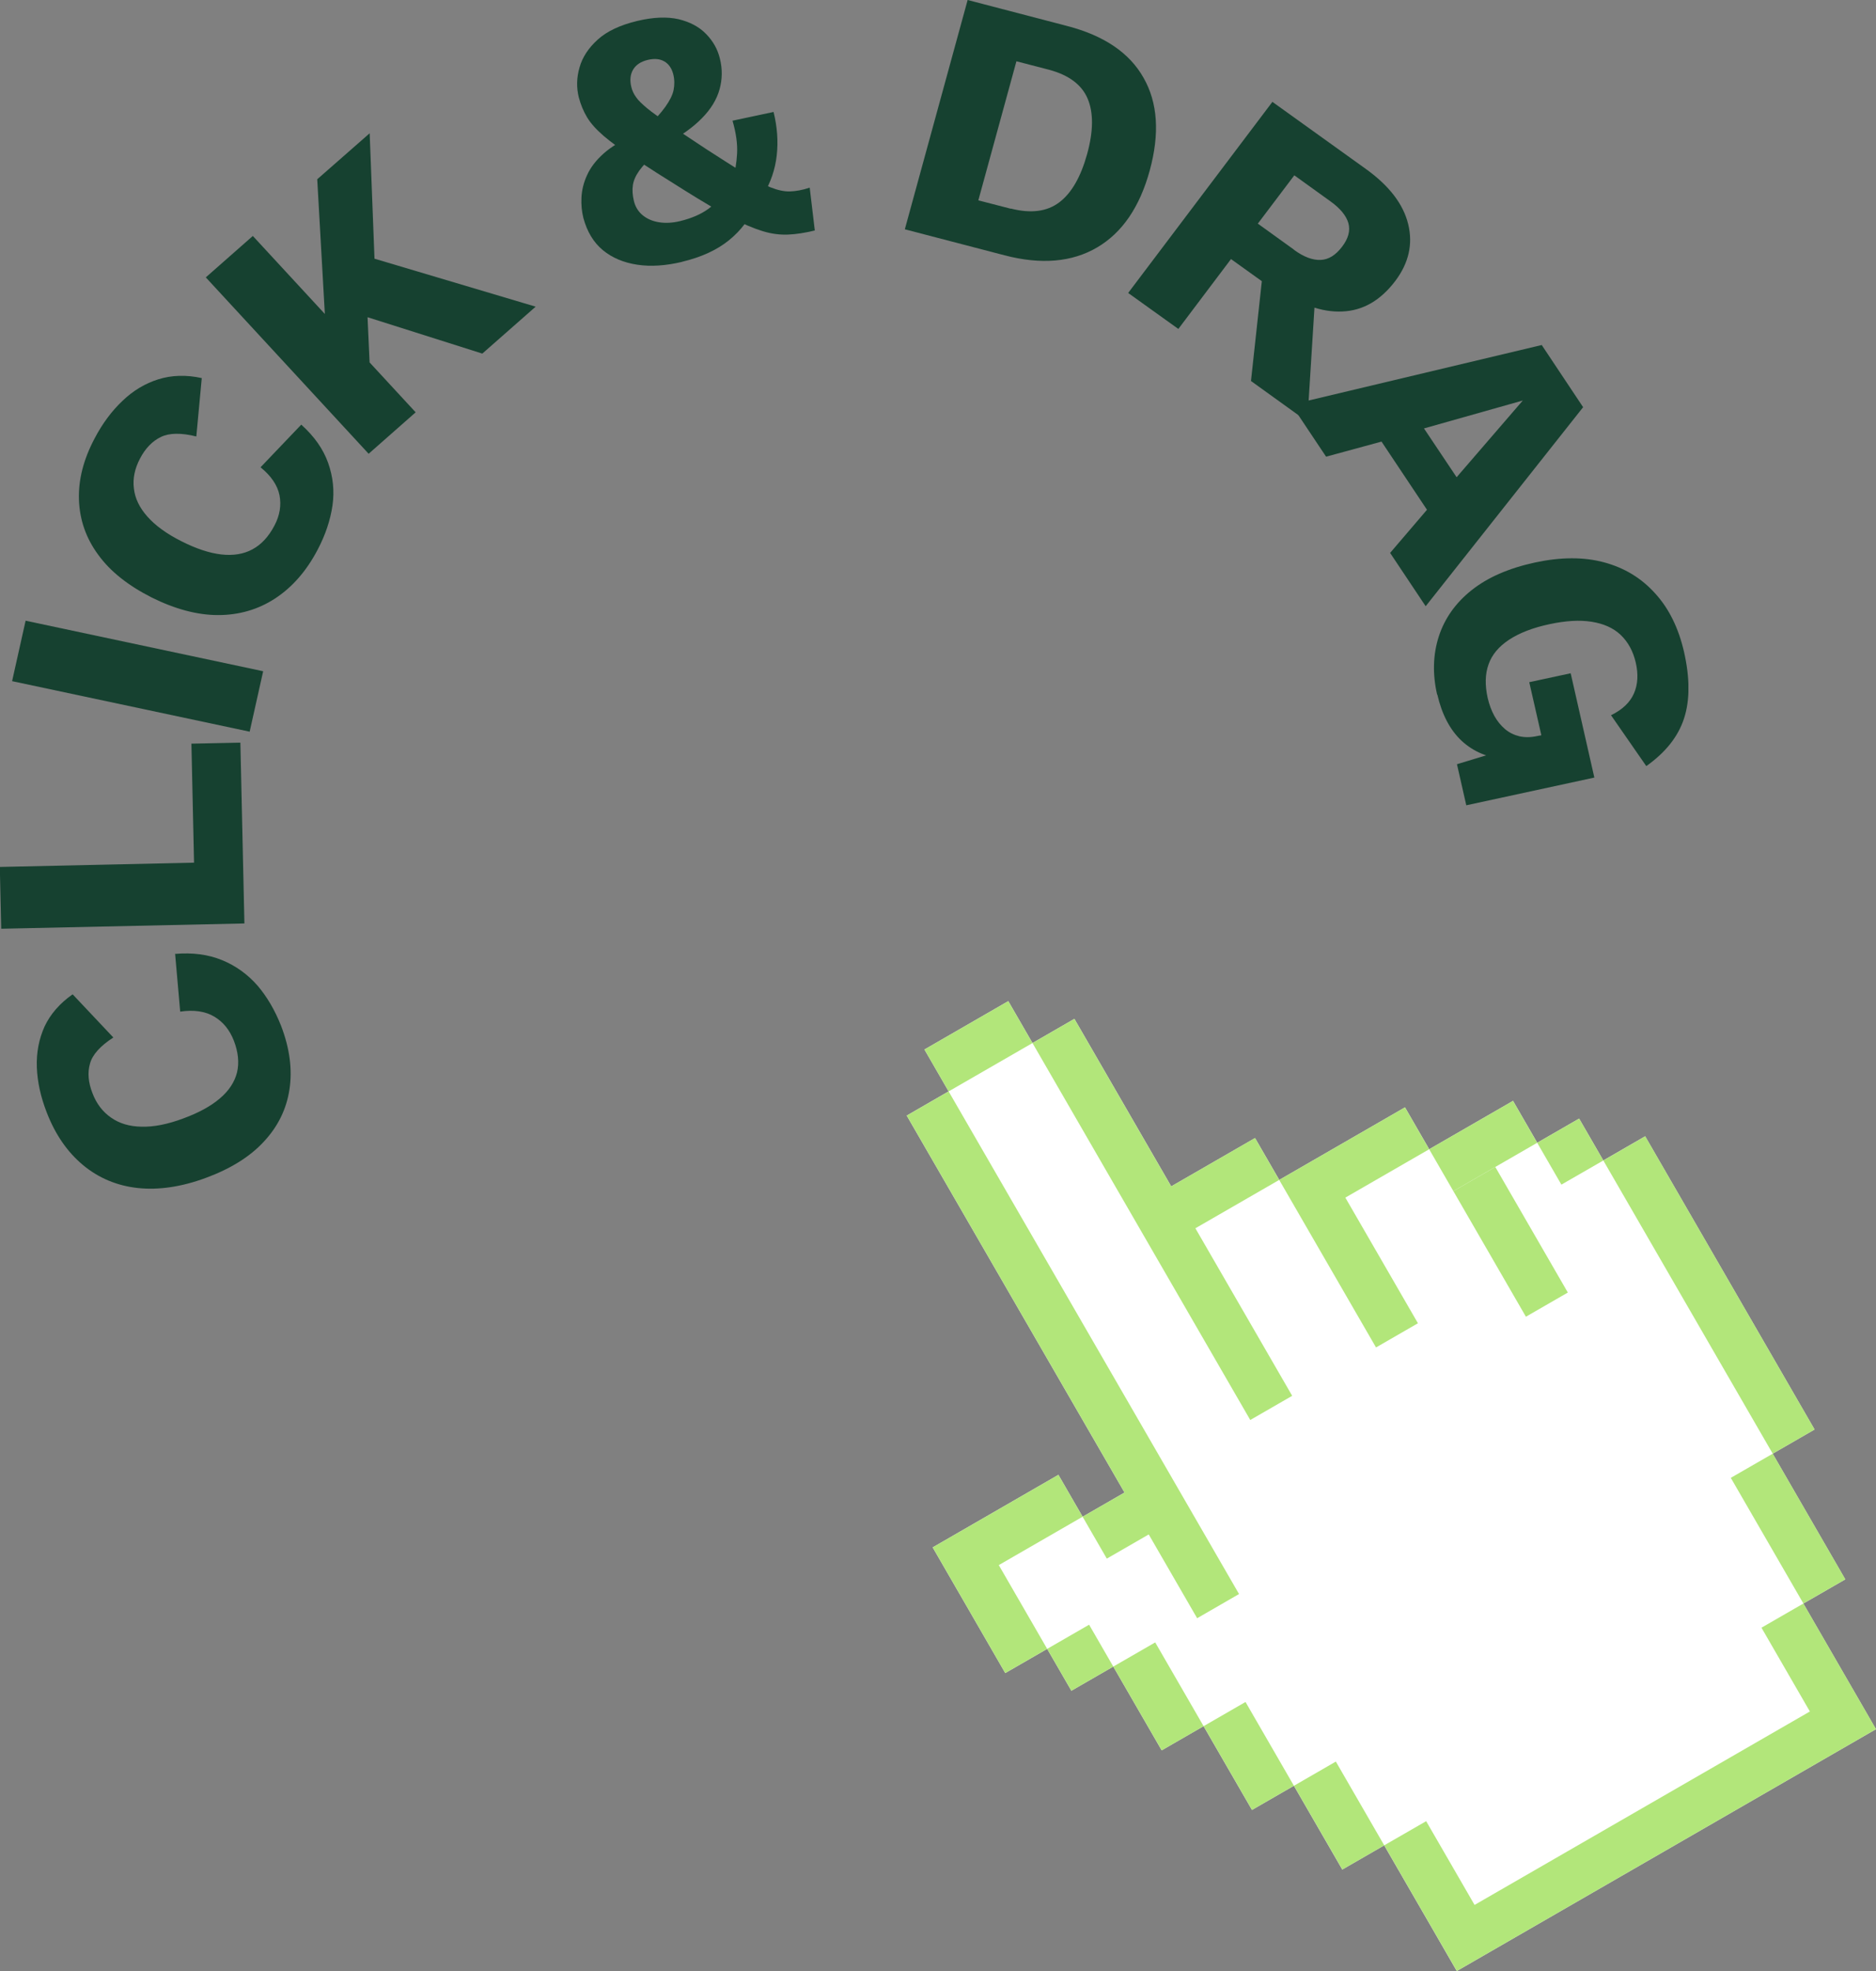 <svg width="60" height="63" viewBox="0 0 60 63" fill="none" xmlns="http://www.w3.org/2000/svg">
<rect x="0" y="0" width="60" height="63" fill="#808080" stroke="none"/>
<g clip-path="url(#clip0_7_83)">
<path d="M51.279 37.093L50.505 35.754L49.165 36.527L48.391 35.188L45.71 36.734L44.936 35.395L40.914 37.714L40.14 36.376L37.459 37.921L34.362 32.566L33.022 33.339L32.248 32L29.567 33.546L30.34 34.884L29 35.658L35.966 47.707L34.625 48.48L33.851 47.141L29.83 49.46L30.604 50.799L30.991 51.468L32.151 53.477L33.492 52.704L34.266 54.042L35.606 53.269L37.154 55.947L38.494 55.174L40.042 57.852L41.383 57.079L42.93 59.757L44.271 58.984L45.819 61.662L46.592 63.001L58.657 56.044L59.998 55.271L57.676 51.255L59.017 50.482L56.695 46.465L58.035 45.692L52.617 36.32L51.277 37.093L51.279 37.093Z" fill="white"/>
<path d="M32.248 32L29.566 33.546L30.34 34.885L33.022 33.339L32.248 32Z" fill="#B2E67A"/>
<path d="M41.328 44.615L38.232 39.26L40.913 37.714L40.139 36.375L37.458 37.921L34.362 32.566L33.022 33.339L39.987 45.388L41.328 44.615Z" fill="#B2E67A"/>
<path d="M44.009 43.069L45.35 42.296L43.028 38.28L45.709 36.734L44.935 35.395L40.913 37.714L41.687 39.053L44.009 43.069Z" fill="#B2E67A"/>
<path d="M47.824 37.3L46.483 38.073L48.803 42.087L50.144 41.314L47.824 37.3Z" fill="#B2E67A"/>
<path d="M48.39 35.188L45.709 36.734L46.483 38.073L49.164 36.527L48.39 35.188Z" fill="#B2E67A"/>
<path d="M50.505 35.754L49.164 36.527L49.938 37.865L51.279 37.093L50.505 35.754Z" fill="#B2E67A"/>
<path d="M52.619 36.32L51.279 37.093L56.697 46.465L58.037 45.692L52.619 36.32Z" fill="#B2E67A"/>
<path d="M56.697 46.465L55.356 47.237L57.678 51.254L59.019 50.481L56.697 46.465Z" fill="#B2E67A"/>
<path d="M57.678 51.254L56.337 52.027L57.885 54.705L47.161 60.888L45.613 58.211L44.272 58.983L45.82 61.661L46.594 63L58.66 56.043L60 55.27L57.678 51.254Z" fill="#B2E67A"/>
<path d="M36.74 49.046L38.288 51.724L39.628 50.951L30.34 34.885L29 35.658L35.966 47.707L34.625 48.48L35.399 49.819L36.74 49.046Z" fill="#B2E67A"/>
<path d="M34.625 48.48L33.851 47.141L29.83 49.46L30.604 50.799L32.151 53.477L33.492 52.704L31.944 50.026L34.625 48.48Z" fill="#B2E67A"/>
<path d="M34.833 51.931L33.492 52.704L34.266 54.043L35.606 53.27L34.833 51.931Z" fill="#B2E67A"/>
<path d="M36.947 52.497L35.606 53.27L37.155 55.947L38.495 55.175L36.947 52.497Z" fill="#B2E67A"/>
<path d="M39.835 54.401L38.495 55.174L40.043 57.852L41.383 57.079L39.835 54.401Z" fill="#B2E67A"/>
<path d="M42.724 56.306L41.384 57.079L42.932 59.757L44.272 58.984L42.724 56.306Z" fill="#B2E67A"/>
</g>
<g clip-path="url(#clip1_7_83)">
<path d="M5.595 30.491C6.156 30.442 6.655 30.507 7.099 30.688C7.542 30.869 7.918 31.142 8.232 31.498C8.541 31.859 8.793 32.291 8.99 32.789C9.265 33.507 9.354 34.18 9.259 34.815C9.164 35.45 8.889 36.008 8.44 36.489C7.991 36.977 7.368 37.36 6.582 37.65C5.797 37.94 5.067 38.044 4.405 37.973C3.743 37.901 3.154 37.655 2.654 37.239C2.155 36.823 1.768 36.265 1.493 35.553C1.302 35.061 1.195 34.579 1.178 34.109C1.162 33.638 1.246 33.211 1.425 32.811C1.611 32.417 1.908 32.072 2.323 31.782L3.625 33.162C3.21 33.43 2.957 33.709 2.879 33.994C2.795 34.284 2.823 34.596 2.957 34.941C3.086 35.28 3.283 35.537 3.552 35.723C3.816 35.909 4.141 36.008 4.529 36.013C4.916 36.024 5.359 35.937 5.858 35.751C6.352 35.57 6.745 35.356 7.031 35.11C7.323 34.864 7.503 34.585 7.581 34.278C7.654 33.966 7.62 33.632 7.48 33.266C7.346 32.921 7.138 32.664 6.852 32.494C6.566 32.324 6.201 32.27 5.763 32.335L5.6 30.48L5.595 30.491Z" fill="#164130"/>
<path d="M6.206 27.574L6.122 23.77L7.688 23.737L7.817 29.517L0.039 29.686L-0.006 27.711L6.201 27.574H6.206Z" fill="#164130"/>
<path d="M0.819 19.84L8.417 21.455L7.985 23.387L0.387 21.772L0.819 19.84Z" fill="#164130"/>
<path d="M9.635 13.573C10.05 13.945 10.336 14.351 10.494 14.794C10.651 15.237 10.701 15.691 10.634 16.157C10.566 16.622 10.409 17.098 10.157 17.574C9.798 18.258 9.343 18.773 8.799 19.129C8.255 19.484 7.643 19.66 6.975 19.66C6.307 19.66 5.595 19.468 4.848 19.096C4.102 18.718 3.53 18.269 3.142 17.733C2.75 17.202 2.548 16.616 2.525 15.976C2.503 15.336 2.671 14.679 3.03 14.006C3.277 13.535 3.575 13.136 3.917 12.813C4.259 12.484 4.646 12.254 5.067 12.123C5.488 11.992 5.954 11.975 6.453 12.085L6.279 13.951C5.797 13.831 5.415 13.836 5.146 13.967C4.871 14.099 4.646 14.334 4.478 14.657C4.31 14.975 4.242 15.297 4.282 15.609C4.315 15.927 4.461 16.228 4.714 16.512C4.966 16.797 5.325 17.06 5.802 17.3C6.268 17.536 6.695 17.678 7.076 17.722C7.458 17.766 7.794 17.711 8.075 17.558C8.361 17.404 8.591 17.153 8.776 16.802C8.95 16.474 9.001 16.151 8.939 15.828C8.872 15.505 8.67 15.21 8.333 14.936L9.635 13.573Z" fill="#164130"/>
<path d="M8.086 7.542L13.294 13.179L11.79 14.504L6.582 8.866L8.086 7.542ZM11.823 4.258L12.037 9.813L11.734 9.676L11.863 12.517L10.477 11.581L10.146 5.73L11.818 4.264L11.823 4.258ZM11.319 8.073L17.132 9.802L15.426 11.302L10.948 9.884L11.319 8.073Z" fill="#164130"/>
<path d="M21.823 8.368C21.296 8.494 20.813 8.527 20.381 8.461C19.949 8.396 19.579 8.242 19.281 7.996C18.984 7.75 18.776 7.405 18.658 6.967C18.608 6.765 18.585 6.551 18.597 6.316C18.608 6.081 18.664 5.84 18.776 5.599C18.883 5.358 19.062 5.123 19.309 4.904C19.556 4.685 19.893 4.482 20.319 4.302L20.651 4.116C20.931 3.842 21.139 3.612 21.279 3.415C21.419 3.218 21.509 3.043 21.543 2.879C21.576 2.715 21.576 2.545 21.532 2.37C21.481 2.178 21.386 2.041 21.24 1.959C21.094 1.877 20.92 1.866 20.712 1.916C20.493 1.97 20.336 2.074 20.247 2.228C20.157 2.381 20.14 2.567 20.19 2.775C20.218 2.895 20.269 3.005 20.342 3.103C20.409 3.207 20.533 3.322 20.695 3.459C20.858 3.596 21.099 3.76 21.397 3.968C21.694 4.176 22.093 4.439 22.581 4.762C23.064 5.074 23.468 5.331 23.793 5.533C24.118 5.736 24.399 5.884 24.629 5.982C24.859 6.075 25.072 6.124 25.263 6.119C25.454 6.113 25.667 6.075 25.897 5.998L26.06 7.367C25.746 7.443 25.465 7.487 25.207 7.498C24.949 7.509 24.68 7.476 24.393 7.389C24.107 7.301 23.765 7.159 23.372 6.951C22.979 6.743 22.491 6.458 21.907 6.092C21.245 5.681 20.707 5.336 20.291 5.063C19.876 4.789 19.545 4.548 19.309 4.346C19.074 4.143 18.894 3.946 18.776 3.749C18.658 3.552 18.574 3.344 18.512 3.114C18.434 2.802 18.44 2.485 18.535 2.156C18.625 1.833 18.821 1.532 19.119 1.264C19.416 0.996 19.837 0.799 20.387 0.668C20.897 0.547 21.335 0.531 21.7 0.613C22.065 0.701 22.356 0.854 22.581 1.084C22.805 1.313 22.951 1.571 23.024 1.872C23.108 2.206 23.103 2.534 23.013 2.857C22.923 3.18 22.738 3.486 22.452 3.776C22.171 4.066 21.773 4.351 21.268 4.619L20.959 4.893C20.735 5.106 20.566 5.292 20.448 5.451C20.331 5.615 20.263 5.769 20.241 5.922C20.218 6.075 20.23 6.239 20.274 6.425C20.319 6.611 20.415 6.765 20.555 6.88C20.695 6.995 20.869 7.071 21.077 7.104C21.285 7.137 21.509 7.126 21.756 7.066C22.115 6.978 22.413 6.852 22.654 6.677C22.895 6.502 23.114 6.294 23.322 6.059L23.423 5.785C23.507 5.511 23.557 5.221 23.574 4.909C23.591 4.597 23.541 4.247 23.428 3.858L24.741 3.579C24.859 4.056 24.893 4.521 24.842 4.97C24.792 5.418 24.646 5.834 24.422 6.212L24.146 6.562C23.984 6.989 23.709 7.356 23.322 7.673C22.934 7.991 22.429 8.221 21.812 8.368H21.823Z" fill="#164130"/>
<path d="M34.135 0.832C35.313 1.138 36.127 1.691 36.576 2.49C37.031 3.289 37.092 4.275 36.773 5.446C36.453 6.617 35.892 7.438 35.089 7.909C34.287 8.379 33.299 8.467 32.126 8.16L28.939 7.329L30.948 0L34.135 0.832ZM32.328 6.666C32.968 6.83 33.484 6.765 33.877 6.469C34.27 6.174 34.567 5.654 34.769 4.926C34.971 4.198 34.977 3.601 34.786 3.153C34.595 2.704 34.18 2.397 33.546 2.228L32.508 1.959L31.29 6.404L32.328 6.672V6.666Z" fill="#164130"/>
<path d="M43.686 5.402C44.432 5.938 44.881 6.524 45.038 7.164C45.195 7.805 45.055 8.407 44.629 8.976C44.157 9.6 43.596 9.928 42.934 9.956C42.277 9.988 41.576 9.737 40.83 9.2L40.616 9.173L39.371 8.281L37.687 10.514L36.082 9.364L40.695 3.256L43.686 5.402ZM42.092 9.009L41.812 13.475L40.01 12.178L40.426 8.352L42.098 9.009H42.092ZM41.385 7.985C41.699 8.215 41.986 8.319 42.238 8.308C42.491 8.297 42.715 8.16 42.923 7.887C43.125 7.624 43.192 7.372 43.125 7.131C43.057 6.896 42.867 6.661 42.552 6.436L41.396 5.604L40.229 7.148L41.385 7.98V7.985Z" fill="#164130"/>
<path d="M45.599 19.38L44.46 17.673L45.639 16.294L44.185 14.115L42.412 14.597L41.301 12.933L49.309 11.028L50.633 13.015L45.599 19.375V19.38ZM45.543 13.694L46.587 15.254L48.703 12.802L45.543 13.694Z" fill="#164130"/>
<path d="M45.964 22.204C45.813 21.548 45.83 20.929 46.015 20.349C46.2 19.774 46.548 19.276 47.064 18.866C47.58 18.455 48.259 18.16 49.096 17.979C49.915 17.804 50.65 17.799 51.301 17.974C51.952 18.149 52.496 18.477 52.939 18.97C53.383 19.457 53.686 20.081 53.86 20.836C54.05 21.674 54.05 22.385 53.86 22.965C53.669 23.551 53.265 24.054 52.653 24.487L51.525 22.861C51.896 22.681 52.137 22.445 52.26 22.161C52.384 21.876 52.401 21.548 52.317 21.181C52.232 20.814 52.07 20.519 51.834 20.294C51.598 20.07 51.284 19.933 50.902 19.873C50.521 19.813 50.078 19.84 49.561 19.95C49.023 20.064 48.59 20.234 48.265 20.448C47.934 20.666 47.715 20.929 47.608 21.236C47.496 21.548 47.491 21.904 47.58 22.308C47.631 22.527 47.704 22.719 47.794 22.883C47.889 23.053 48.001 23.19 48.136 23.305C48.271 23.419 48.422 23.491 48.596 23.535C48.77 23.573 48.967 23.573 49.18 23.523L49.297 23.502L48.91 21.805L50.235 21.52L50.992 24.854L46.896 25.74L46.598 24.427L48.349 23.896L48.147 24.268C47.592 24.224 47.126 24.027 46.75 23.682C46.38 23.337 46.116 22.839 45.97 22.199L45.964 22.204Z" fill="#164130"/>
</g>
<defs>
<clipPath id="clip0_7_83">
<rect width="31" height="31" fill="white" transform="translate(29 32)"/>
</clipPath>
<clipPath id="clip1_7_83">
<rect width="54" height="38" fill="white"/>
</clipPath>
</defs>
</svg>
